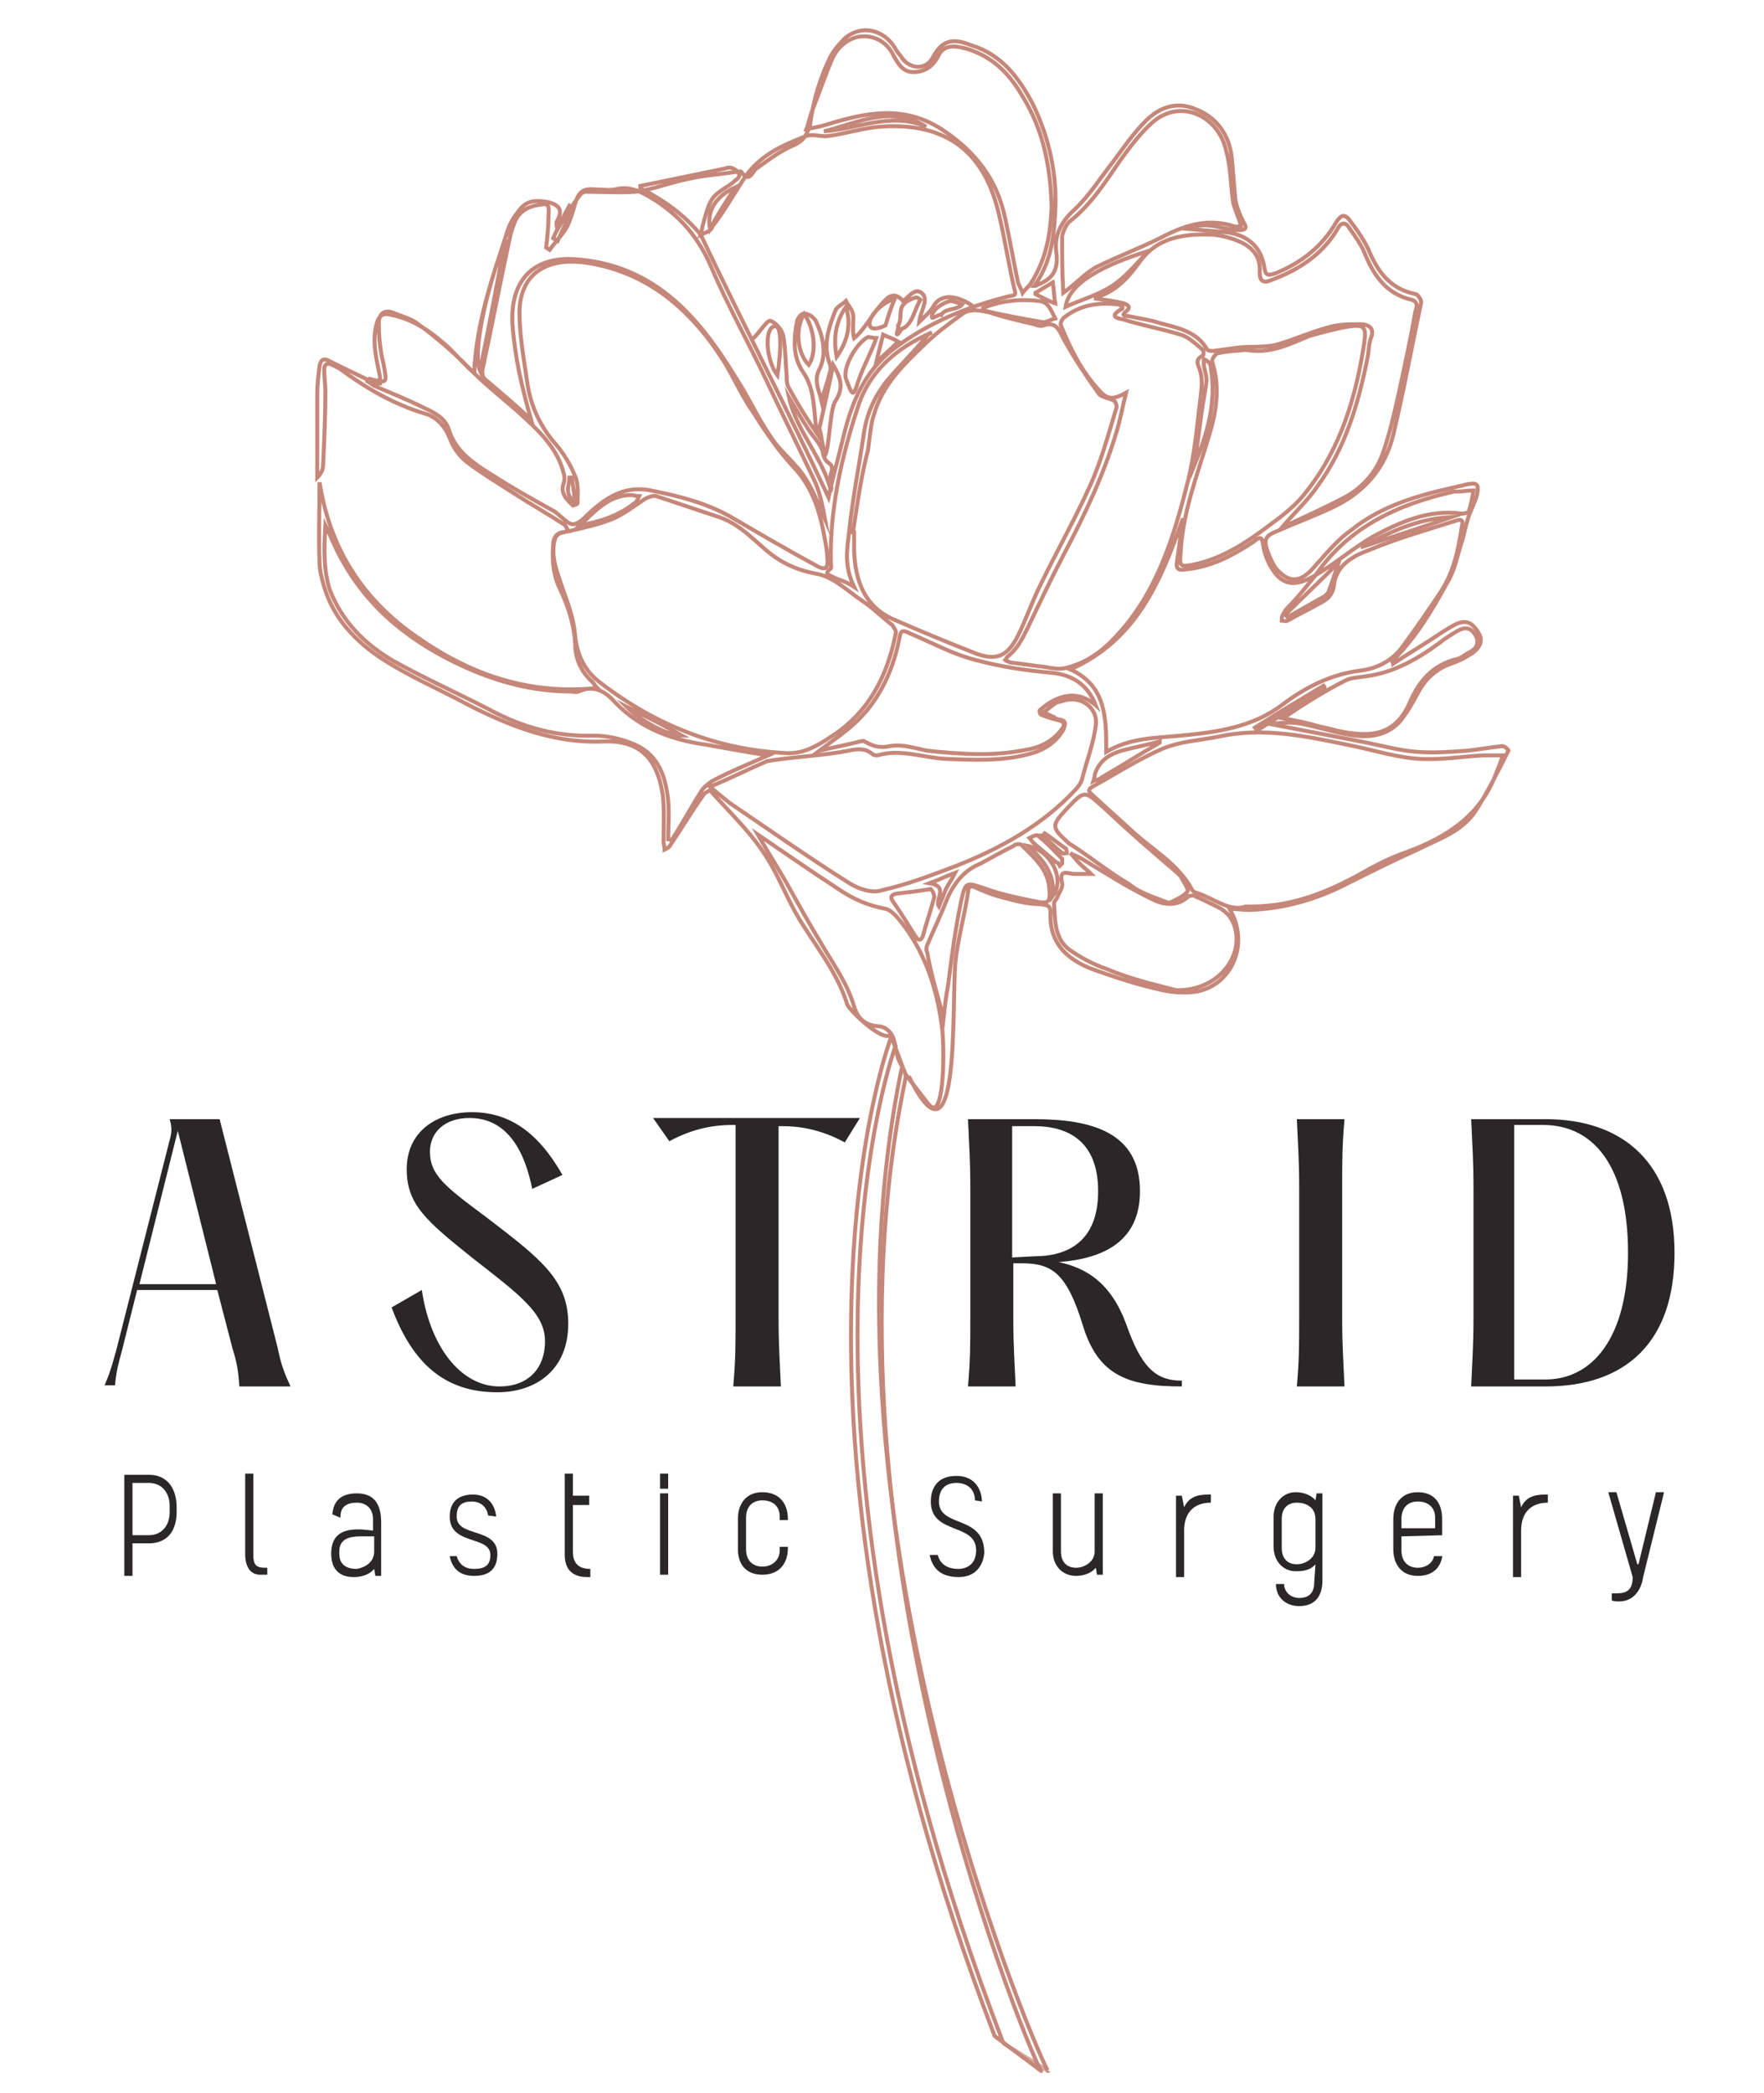 <svg xmlns="http://www.w3.org/2000/svg" xmlns:xlink="http://www.w3.org/1999/xlink" id="Layer_2_00000026882485543457034940000011522228256425801871_" x="0px" y="0px" viewBox="0 0 151.8 180.1" style="enable-background:new 0 0 151.8 180.1;" xml:space="preserve"><style type="text/css">	.st0{fill:#292728;}	.st1{fill:none;stroke:#C58779;stroke-width:0.341;stroke-miterlimit:10;}	.st2{opacity:0.7;fill:none;stroke:#C58779;stroke-width:0.341;stroke-miterlimit:10;enable-background:new    ;}</style><g id="Layer_1-2">	<g>		<g>			<path class="st0" d="M10.7,126.9h2.1c1.7,0,2.4,1.3,2.4,2.8v0.4c0,1.5-0.7,2.7-2.4,2.7h-1.4v2.8h-0.7L10.7,126.9L10.7,126.9z     M11.4,132.1h1.4c1.1,0,1.8-0.8,1.8-2v-0.5c0-1.2-0.7-2-1.8-2h-1.4V132.1L11.4,132.1z"></path>			<path class="st0" d="M22.4,135.5c-1.2,0-1.3-1.3-1.3-1.7v-7h0.7v7c0,0.8,0.2,1.1,1,1.1h0.2v0.6C22.9,135.5,22.4,135.5,22.4,135.5    z"></path>			<path class="st0" d="M28.6,130.3c0.1-1.2,0.8-1.8,2.1-1.8c1.4,0,2.1,0.8,2.1,2.5v4.6h-0.5l-0.1-0.6c-0.5,0.6-1.3,0.7-1.7,0.7    h-0.1c-1.1,0-1.9-0.6-1.9-2s0.7-2.1,2.3-2.1c0.3,0,0.4,0,1.3,0.1v-1c0-0.8-0.5-1.4-1.4-1.4c-0.8,0-1.4,0.3-1.4,1.2v0.1    L28.6,130.3L28.6,130.3L28.6,130.3z M32.2,133.5v-1.3H31c-0.9,0-1.8,0.2-1.8,1.3v0.2c0,1,0.7,1.3,1.5,1.3    C31.3,134.9,32.2,134.5,32.2,133.5L32.2,133.5z"></path>			<path class="st0" d="M42,130.4c-0.1-0.7-0.6-1.2-1.4-1.2c-1.1,0-1.3,0.6-1.3,1.3c0,1.8,3.5,0.9,3.5,3.2c0,1.1-0.5,1.9-2,1.9    c-1.3,0-1.9-0.7-2.1-1.7h0.6c0.2,0.7,0.7,1.1,1.5,1.1c0.9,0,1.4-0.3,1.4-1.2c0-1.7-3.5-0.8-3.5-3.3c0-1.4,0.9-1.9,2-1.9    c1.3,0,1.9,0.9,2,1.9L42,130.4L42,130.4z"></path>			<path class="st0" d="M48.6,126.8h0.7v1.9h1.4v0.8h-1.4v3.9c0,0.5,0,1.6,1.5,1.6v0.7h-0.3c-0.8,0-1.9-0.3-1.9-1.9L48.6,126.8    L48.6,126.8z"></path>			<path class="st0" d="M56.8,126.8h0.7v1.3h-0.7V126.8z M56.8,128.5h0.7v7h-0.7V128.5z"></path>			<path class="st0" d="M63.5,133.3v-2.6c0-1.3,0.7-2.3,2.1-2.3s2.2,0.9,2.2,2.3v0.1h-0.7v-0.3c0-0.9-0.6-1.4-1.5-1.4    c-0.9,0-1.4,0.6-1.4,1.5v2.7c0,1,0.6,1.5,1.4,1.5c0.9,0,1.5-0.6,1.5-1.4v-0.3h0.7v0.1c0,1.4-0.8,2.3-2.2,2.3    S63.5,134.6,63.5,133.3L63.5,133.3z"></path>			<path class="st0" d="M83.9,129.1c0-0.9-0.6-1.5-1.6-1.5c-0.9,0-1.5,0.5-1.5,1.6c0,2.3,3.9,1.1,3.9,4.4c0,0.1-0.1,2.1-2.2,2.1    c-1.8,0-2.3-1-2.5-1.9h0.7c0.3,1.2,1.5,1.2,1.8,1.2c0.1,0,1.5,0,1.5-1.6c0-2.4-3.9-1.3-3.9-4.2c0-0.5,0.1-2.2,2.2-2.2    c1.9,0,2.2,1.6,2.2,2.2L83.9,129.1L83.9,129.1z"></path>			<path class="st0" d="M90.6,133.5v-5h0.7v5c0,0.9,0.5,1.4,1.3,1.4c0.7,0,1.6-0.5,1.6-1.4v-5h0.7v7h-0.5l-0.1-0.6    c-0.5,0.6-1.3,0.7-1.7,0.7C91.4,135.6,90.6,134.7,90.6,133.5L90.6,133.5z"></path>			<path class="st0" d="M101.9,129.7c0.5-1.1,1.5-1.1,2.3-1.1v0.7c-1.4,0-2.3,0.8-2.3,2.4v4h-0.7v-7h0.5L101.9,129.7L101.9,129.7z"></path>			<path class="st0" d="M113.2,134.6c-0.5,0.6-1.3,0.6-1.7,0.6c-1.1,0-1.9-0.9-1.9-2.1v-2.6c0-1.2,0.8-2.1,1.9-2.1    c0.4,0,1.2,0.1,1.7,0.7l0.1-0.6h0.5v7.5c0,1.3-0.6,2.2-2,2.2c-1.1,0-2-0.7-2-1.9h0.7c0,0.7,0.6,1.2,1.3,1.2c1,0,1.3-0.6,1.3-1.4    L113.2,134.6L113.2,134.6z M110.3,133.2c0,0.9,0.5,1.4,1.3,1.4c0.7,0,1.6-0.5,1.6-1.4v-2.5c0-1-0.8-1.4-1.6-1.4    c-0.8,0-1.3,0.5-1.3,1.4V133.2L110.3,133.2z"></path>			<path class="st0" d="M120.6,132.2v1.2c0,1,0.6,1.5,1.4,1.5c0.7,0,1.3-0.4,1.4-1h0.7l0,0.1c-0.2,1-0.9,1.6-2.1,1.6    c-1.4,0-2.1-1-2.1-2.3v-2.6c0-1.3,0.7-2.3,2.1-2.3s2.1,0.9,2.1,2.3v1.4L120.6,132.2L120.6,132.2z M120.6,131.5h2.9v-0.9    c0-0.9-0.6-1.4-1.5-1.4s-1.4,0.6-1.4,1.5L120.6,131.5L120.6,131.5z"></path>			<path class="st0" d="M130.9,129.7c0.5-1.1,1.5-1.1,2.3-1.1v0.7c-1.4,0-2.3,0.8-2.3,2.4v4h-0.7v-7h0.5L130.9,129.7L130.9,129.7z"></path>			<path class="st0" d="M138.7,137.1c0.1,0,0.4,0,0.4,0c0.8,0,1.4-0.2,1.4-1.4l-2.1-7.3h0.7l1.8,6.2h0.1l1.5-6.2h0.7l-1.8,7.3    c0,0-0.2,2.1-2.1,2.1c0,0-0.5,0-0.6-0.1L138.7,137.1L138.7,137.1z"></path>		</g>		<g>			<path class="st0" d="M25,119.3h-4.4c-0.1-1.4-0.2-2-0.6-3.3l-1.3-5h-6.9l-1.3,5.2c-0.3,1.1-0.5,1.8-0.6,3H9c0.6-1.4,0.7-2,1-3    l4.6-18.1c0.2-0.7,0.2-1.1,0-1.8h4.3l5,19.7C24.2,117.5,24.5,118.2,25,119.3z M18.6,110.5l-3.3-13.2L12,110.5H18.6z"></path>			<path class="st0" d="M36.3,111c0.7,4.8,3.3,8.3,6.7,8.3c2.3,0,3.9-1.4,3.9-3.9c0-2.4-2.2-4-6.3-7.2c-4-3.2-5.6-4.6-5.6-7.6    c0-3.2,2.5-4.9,5.6-4.9c3.2,0,5.7,1.7,7.8,5.4l-2.6,1.2c-0.6-3-2-6.1-5.4-6.1c-2.1,0-3.4,1.2-3.4,2.9c0,2,1.3,3,4.8,5.6    c4.7,3.6,7.1,5.4,7.1,9.2c0,4-2.8,5.9-6.1,5.9c-4,0-7.1-1.9-9.1-7.3L36.3,111L36.3,111z"></path>			<path class="st0" d="M72.7,98.3c-2.2-1.2-4.1-1.4-5.4-1.4h-0.3v16.5c0,2.4,0.1,3.6,0.2,5.9h-4.1c0.2-2.3,0.2-3.5,0.2-5.9V96.8H63    c-1.3,0-3.2,0.2-5.4,1.4l-1.4-2H74L72.7,98.3L72.7,98.3z"></path>			<path class="st0" d="M101.7,118.8v0.5c-4.7,0-7.2-1-8.5-5.2c-1.4-4.6-2.7-5.4-5.3-5.4h-0.7v4.7c0,2.4,0.1,3.6,0.2,5.9h-4.1    c0.2-2.3,0.2-3.5,0.2-5.9v-11.2c0-2.4-0.1-3.6-0.2-5.9H89c4.9,0,9.1,1.1,9.1,6.2c0,4.3-3.1,5.8-7,6.1c2.4,0.5,4.5,1.8,5.8,5.3    C98.2,117.6,99.4,118.8,101.7,118.8L101.7,118.8z M89,108.1c2.8,0,5.5-1.2,5.5-5.6s-2.7-5.6-5.5-5.6h-1.9v11.3L89,108.1L89,108.1    z"></path>			<path class="st0" d="M115.7,96.3c-0.2,2.3-0.2,3.5-0.2,5.9v11.2c0,2.4,0.1,3.6,0.2,5.9h-4.1c0.2-2.3,0.2-3.5,0.2-5.9v-11.2    c0-2.4-0.1-3.6-0.2-5.9H115.7z"></path>			<path class="st0" d="M126.8,113.4v-11.2c0-2.4-0.1-3.6-0.2-5.9h6.4c6.7,0,11.1,3.8,11.1,11.5s-4.2,11.5-11.1,11.5h-6.4    C126.7,117,126.8,115.8,126.8,113.4L126.8,113.4z M140.1,107.8c0-7.5-3-11-7.3-11h-2.5v21.9h2.5    C137.1,118.8,140.1,115,140.1,107.8L140.1,107.8z"></path>		</g>	</g>	<g>		<path class="st1" d="M76.7,88.9c-0.4,1.1-3.6-1.9-3.8-2.5c-0.9-2.9-2.9-5.2-4.4-7.8c-1-1.8-1.7-3.7-2.9-5.4   c-1.3-1.9-3-3.5-4.5-5.2c0,0-0.4,0.2-0.5,0.3c-1,1.4-1.9,2.9-2.9,4.4c-0.1,0.2-0.3,0.3-0.5,0.4c0-0.2-0.1-0.4-0.1-0.7   c0-1.4,0.1-2.9-0.1-4.2c-0.5-3-2-4.5-5-4.4c-4.3,0.2-8.1-1.3-11.8-3.2c-2.4-1.3-5-2.4-7.3-3.9c-2.3-1.5-4.2-3.5-5-6.2   c-0.2-0.7-0.4-1.4-0.4-2.1c-0.1-2.2,0-4.5,0-6.9c0.9,5.8,3.8,10.2,8.5,13.4c4.6,3.2,9.6,4.9,15.4,4.3c-0.2-0.2-0.3-0.4-0.4-0.5   c-1-0.9-1.5-2-1.5-3.3c-0.1-1.7-0.6-3.2-1.3-4.7c-0.6-1.2-0.7-2.5-0.6-3.8c0-0.5,0.2-1,0.8-1.1c0.2,0,0.3-0.1,0.5-0.1   c-0.1-0.2-0.2-0.5-0.4-0.6c-1.4-0.9-2.8-1.7-4.2-2.6c-1.4-0.9-2.9-1.8-4.2-2.8c-0.6-0.5-1.1-1.2-1.4-2c-0.4-1-1.1-1.8-2.1-2.1   c-2.7-0.8-5.1-2.2-7.4-3.9c-0.2-0.1-0.4-0.2-0.6-0.3c-0.4-0.2-0.7-0.1-0.7,0.4c0,0.6,0.1,1.3,0.1,1.9c0,2.1-0.1,4.3-0.2,6.4   c0,0.3-0.2,0.7-0.5,1c0-0.3,0-0.6,0-0.9c0-2.1,0-4.2,0-6.3c0-0.8,0.1-1.6,0.2-2.4c0.1-0.6,0.4-0.7,0.9-0.4   c1.2,0.6,2.5,1.2,3.7,1.8c0.2,0.1,0.4,0.1,0.6,0.1c0-0.2,0-0.4,0-0.6c-0.3-1.5-0.7-2.9-0.3-4.5c0.2-0.8,0.6-1,1.3-0.8   c2,0.4,3.6,1.6,5,2.9c0.7,0.7,1.3,1.4,2.1,2.1c0.2-4.4,1.6-8.3,2.9-12.3c0.2-0.6,0.5-1.1,0.9-1.6c0.7-1,1.5-1,2.6-0.8   c1.1,0.3,1.2,0.8,0.7,1.7c0,0.1,0,0.2,0,0.3c0,0.1,0,0.1,0.1,0.3c0.6-1,1.2-2,1.9-2.9c0.1-0.2,0.4-0.3,0.5-0.3   c1.4,0,2.9,0.1,4.3,0c1.5-0.2,3-0.8,4.5-1.1c1.3-0.3,2.7-0.4,4.1-0.6c0.2,0,0.5-0.1,0.5,0c0.7,1,0.9,0,1.3-0.3c1-0.7,2-1.5,3.2-2   c0.9-0.4,1.1-0.9,1.4-1.7C70,8.5,70.6,6.7,71.4,5c0.3-0.6,0.8-1.2,1.3-1.7C74.1,2.1,76,2.5,77,4.1c0.1,0.2,0.3,0.5,0.5,0.7   c0.7,1.2,2.2,1.3,2.8,0.1c0.9-1.7,2-1.5,3.3-1c2.6,0.8,4.1,2.8,5.3,5.1c1.4,2.9,2.1,6.1,1.9,9.3c-0.1,2.2-0.4,4.4-1.8,6.3   c0.1,0,0.2,0,0.3-0.1c1.3-0.5,1.8-1.3,1.6-2.8c-0.2-1.4,0.4-2.6,1.5-3.6c1.3-1.2,2.3-2.8,3.4-4.2c0.9-1.2,1.7-2.4,2.8-3.5   c1.2-1.2,2.7-1.7,4.3-1c1.8,0.7,2.9,2.2,3.1,4.2c0.1,1.2,0.2,2.3,0.3,3.5c0.1,0.7,0.4,1.4,0.7,2c0.4,0.6,0.1,0.7-0.4,0.7   c-0.5,0-0.9-0.1-1.4-0.2c-1-0.2-1.9-0.4-2.9,0.1c1.2,0.1,2.3,0.2,3.4,0.3c1.7,0.3,2.8,1.2,3.1,3c0.1,0.8,0.4,0.7,1,0.5   c2.2-0.9,4-2.3,5.2-4.4c0.4-0.6,0.7-0.7,1.1-0.2c0.7,0.9,1.4,1.9,1.8,2.9c0.8,1.8,1.9,3.1,3.9,3.5c0.2,0,0.5,0.5,0.5,0.7   c-0.8,3.8-1.5,7.6-2.4,11.4c-0.7,2.9-2.5,5-5.3,6.3c-1.5,0.7-3.1,1.3-4.7,2c-1,0.4-1.2,0.7-0.8,1.8c0.2,0.5,0.4,1,0.7,1.4   c1,1.2,2,1.3,3.1,0.1c1.1-1.2,2.1-2.5,3.4-3.4c2.6-2.1,5.8-3,9-3.7c0.3-0.1,0.6-0.1,0.8-0.2c1-0.2,1.2-0.1,1,0.9   c-0.2,0.7-0.6,1.4-0.8,2.1c-0.2,0.6-0.3,1.3-0.5,1.9c-0.4,1.2-0.6,2.5-1.3,3.6c-1.3,2.4-2.7,4.7-4.7,6.7c0,0.1,0.1,0.1,0.1,0.2   c1.2-0.8,2.4-1.5,3.6-2.3c0.6-0.4,1.2-0.8,1.8-1.1c0.9-0.4,1.4-0.1,1.9,0.7c0.4,0.6,0.3,1.2-0.5,1.8c-0.6,0.4-1.2,0.7-1.8,0.9   c-1.2,0.4-2.1,1.2-2.7,2.2c-0.4,0.7-0.8,1.5-1.3,2.2c-1,1.6-2.6,2-4.3,1.8c-1.5-0.2-3-0.7-4.5-1c-0.9-0.2-1.9-0.1-2.8,0   c2.6,0.5,5.2,1,7.8,1.5c1.6,0.3,3.3,0.8,4.9,0.9c1.4,0.1,2.8,0,4.2-0.1c1-0.1,2.1-0.3,3.1-0.4c0.2,0,0.6,0.4,0.5,0.4   c-0.9,1.8-1.8,3.6-2.9,5.3c-1.2,1.7-3.1,2.3-4.9,3.2c-2,0.9-4,1.9-6,2.9c-2.7,1.4-5.5,2.2-8.5,2.3c-0.6,0-1.1-0.1-1.7-0.1   c1.7,2.8,0.4,6.4-2.7,7.1c-1.1,0.2-2.4,0.1-3.5-0.2c-1.8-0.4-3.6-1-5.3-1.6c-2.3-0.8-4-2.2-3.9-4.9c0-0.7-0.2-0.7-0.9-0.8   c-1.1,0-2.2-0.3-3.3-0.6c-0.8-0.2-1.5-0.5-2.2-0.8c-0.4-0.2-0.7-0.2-0.7,0.4c-0.3,2-0.9,4.1-1.1,6.1c-0.3,4.2,0.4,18.6-4,9.7    M113.2,49.5c-1.7,1-2.8,0.9-3.7-0.5c-0.4-0.6-0.7-1.4-0.8-2.1c-0.1-0.8-0.3-0.7-0.8-0.3c-1.8,1.2-3.7,2.2-5.9,2.4   c-0.7,0.1-0.8-0.1-0.7-0.8c0.2-1.2,0.3-2.4,0.5-3.6c-1.9,5.4-4,10.5-9.7,13c3.1,1.4,3.1,4.2,3.1,7.1c2-1.2,4.2-1.2,6.4-1.4   c3.1-0.3,6.2-0.7,8.8-2.7c2-1.5,4.2-2.6,6.7-2.9c1.5-0.2,2.8-0.9,3.7-2.2c1.1-1.5,2.2-3.1,3.2-4.6c1.1-1.7,1.5-3.6,1.8-5.6   c0.1-0.4,0.1-0.7-0.5-0.5c-2.5,0.8-5,1.5-7.4,2.5c-1.4,0.5-2.9,1.3-3.1,3c-0.1,0.9-0.6,1.3-1.2,1.6c-0.9,0.5-1.9,1-2.8,1.5   c-0.1,0.1-0.4,0-0.5,0c0-0.2,0-0.4,0.1-0.5c0.1-0.2,0.2-0.4,0.4-0.6C111.6,51.5,112.4,50.5,113.2,49.5c1.7-1,3.2-2.3,4.9-3.3   c2.4-1.3,4.9-2.4,7.7-2c0.2,0,0.6-0.1,0.6-0.2c0.2-0.6,0.3-1.2,0.4-1.8c-0.5,0-0.9,0.1-1.4,0.1c-0.1,0-0.2,0-0.3,0   C120.3,43.4,116.1,45.3,113.2,49.5L113.2,49.5z M60.3,20.2c0.1-0.3,0.1-0.6,0.2-0.9c0.2-0.7,0.4-1.6,0.8-2.2c0.5-0.7,1.4-1,2-1.6   c0.2-0.1,0.4-0.4,0.3-0.5c0-0.2-0.3-0.4-0.5-0.5c-0.2-0.1-0.5-0.1-0.7,0c-2.4,0.5-4.9,1-7.3,1.5l0,0.2   C57.1,17.2,58.9,18.5,60.3,20.2C64,28,67.7,35.1,71.3,42.8c0.4-1.9,0.8-3.2,1.3-5.3c0.7-2.9,1.8-5.5,4.2-7.4c3-2.3,6.4-3.7,10-4.6   c0.4-0.1,0.7,0,0.5-0.6c-0.5-2.1-0.8-4.2-1.3-6.3c-1.2-5.4-4.4-8.1-10.2-7.7c-1.5,0.1-3,0.6-4.5,0.8c-0.6,0.1-1.3-0.2-1.9,0   c-2.1,0.8-4.1,1.7-5.4,3.7c-0.9,1.4-1.7,2.8-2.7,4.1C61.2,19.9,60.7,20,60.3,20.2L60.3,20.2z M31.6,32.8c0.2,0.1,0.4,0.3,0.6,0.4   c1.4,0.6,2.9,1.2,4.3,1.9c0.9,0.4,1.8,0.9,2.1,1.8c0.6,2,2.2,3,3.8,4c1.7,1.1,3.5,2.1,5.3,3.1c0.6,0.4,1.2,1.2,1.7,1.1   c0.6-0.1,1.1-0.8,1.7-1.3c1.4-1.2,2.9-2,4.9-1.6c2.5,0.5,4.9,1.1,7.1,2.4c2.4,1.4,4.8,2.8,7.2,4.1c0.7,0.4,1,0.2,0.9-0.6   c0-0.5-0.1-1.1-0.2-1.6c-0.4-2.3-1-4.5-2.7-6.3c-1.3-1.4-2.4-3-3.4-4.6c-1-1.4-1.7-3-2.6-4.5c-2.8-4.4-6.5-7.7-11.9-8.5   c-2.8-0.4-5.6,0.5-5.7,4.2c0,2.1,0.4,4.2,0.7,6.3c0.3,1.9,1.1,3.6,2.4,5.1c0.7,0.8,1.3,1.8,1.7,2.8c0.3,0.7,0.2,1.5,0.2,2.3   c0,0.1-0.4,0.2-0.4,0.2c-0.5-0.5-1.1-1-0.8-1.9c0.1-0.3,0.1-0.6,0-0.9c-0.5-2-1.9-3.4-3.3-4.7c-1.6-1.5-3.5-2.9-5-4.5   c-1.3-1.3-2.7-2.5-4.2-3.6c-0.6-0.5-1.5-0.7-2.2-1c-0.8-0.3-1.2,0.2-1.2,0.9c0,1.2,0.1,2.3,0.4,3.5c0.3,1.7,0.4,1.7-1.2,1.3   C31.7,32.7,31.6,32.7,31.6,32.8L31.6,32.8z M73.4,45.8c0,0,0.1,0,0.1,0c0,0.5,0,1.1,0,1.6c0.1,2.6,0.9,4.8,3.4,5.9   c2.3,1,4.7,2,7,2.9c1.8,0.7,2.8,0.3,3.7-1.5c0.7-1.4,1.2-2.9,1.9-4.3c1.4-2.9,3-5.7,4.3-8.6c1-2.2,1.6-4.5,2.3-6.8   c0-0.1-0.1-0.4-0.2-0.5c-0.5-0.3-1.2-0.3-1.4-0.7c-1-1.4-2-2.9-2.9-4.5c-0.4-0.7-0.6-1.7-1.8-1.3c-0.2,0.1-0.6,0-0.8-0.1   c-1.3-0.3-2.6-0.6-3.8-1c-0.9-0.2-1.8-0.4-2.5,0.2c-1.1,0.8-2.2,1.6-3.2,2.6c-1.8,1.7-3.6,3.5-4.3,6c-0.2,0.5-0.3,1.4-0.5,3   C74.1,41,73.8,43.2,73.4,45.8L73.4,45.8z M67.6,64.8c1.5,0.1,2.7-0.6,3.9-1.4c3.3-2.1,4.9-5.3,5.6-9c0-0.2-0.2-0.4-0.3-0.6   c-0.9-0.7-1.7-1.5-2.6-2.1c-1.2-0.8-2.4-2-3.8-2.3c-1.7-0.3-3.1-0.9-4.4-2c-1.3-1.1-2.4-2.3-4.1-2.9c-1.8-0.6-3.6-1.2-5.4-1.8   c-0.3-0.1-0.8,0.1-1.1,0.3c-0.9,0.6-1.8,1.3-2.8,1.7c-1.3,0.5-2.7,0.8-4.1,1.1c-0.5,0.1-0.7,0.3-0.8,0.8c-0.3,1.5,0.3,2.7,0.7,4   c0.5,1.4,1,2.7,1.1,4.2c0.2,1.6,0.8,2.9,2.1,3.9C56.4,62.4,61.7,64.5,67.6,64.8L67.6,64.8z M107.2,78c3.7,0.1,6.7-1.1,9.5-2.6   c1.4-0.8,2.9-1.6,4.4-2.1c3.5-1.3,6.4-3.2,7.7-6.9c0.2-0.5,0.4-0.9,0.5-1.4c-0.6,0-1.1,0-1.7,0c-1.8,0.1-3.6,0.4-5.4,0.3   c-1.9-0.1-3.8-0.7-5.7-1.1c-3.9-0.8-7.7-1.7-11.7-0.8c-1.6,0.3-3.2,0.4-4.7,1c-2.1,0.9-4.1,2.2-6.1,3.3c-0.5,0.3-0.2,0.5,0,0.7   c1.1,1,2.2,2,3.3,3c1.8,1.7,4.1,2.9,5.3,5.2c0.1,0.1,0.2,0.2,0.3,0.2C104.5,77.3,105.8,78.5,107.2,78L107.2,78z M61.1,67.7   c0.7,0.6,1.2,1,1.7,1.4c3.4,2.3,6.8,4.7,10.3,6.9c0.8,0.5,2,0.9,2.8,0.6c2.2-0.5,4.3-1.3,6.4-2.1c3.8-1.5,7.4-3.5,10.2-6.5   c0.3-0.3,0.5-0.6,0.6-0.9c0.4-1.6,1-3.1,1.2-4.7c0.2-1.5-1.3-2.6-2.8-2.1c-0.3,0.1-0.6,0.1-0.8,0.3c-0.3,0.2-0.6,0.5-0.9,0.7   c0.3,0.1,0.6,0.3,0.9,0.4c0.1,0.1,0.3,0.2,0.4,0.2c0.7,0.1,0.6,0.4,0.4,0.9c-0.7,1.2-1.8,1.8-3,2.1c-2.3,0.6-4.7,0.5-7.1,0.4   c-2-0.1-3.9-0.9-5.9-0.3c-0.1,0-0.3,0-0.4-0.1c-0.6-0.5-1.2-0.5-2.1-0.3c-2.1,0.4-4.3,0.5-6.4,0.8c-0.2,0-0.4,0.1-0.6,0.1   C64.6,66.1,63,66.9,61.1,67.7L61.1,67.7z M96.9,33.8c-0.3,1.2-0.5,2.3-0.8,3.3c-1.1,3.7-2.7,7.1-4.5,10.5   c-1.1,2.1-2.1,4.2-3.1,6.3c-0.5,1-0.9,1.9-1.8,2.6c-0.1,0.1-0.1,0.2-0.2,0.3c0.1,0.1,0.3,0.1,0.4,0.2c1,0.1,2.1,0.3,3.1,0.4   c0.5,0.1,1.1,0.2,1.6,0.1c1.8-0.4,3.2-1.4,4.4-2.7c3.5-3.7,5-8.5,6.2-13.3c0.6-2.3,0.8-4.8,1.1-7.2c0.1-0.8,0.2-1.6,0-2.3   c-0.1-0.5-0.6-1,0.2-1.4c0.1,0,0.1-0.4,0-0.5c-0.6-0.5-1.2-1.1-1.9-1.3c-1.6-0.5-3.3-0.8-4.9-1.3c-0.4-0.1-1.4-0.2-0.2-0.9   c0.1,0,0.1-0.1,0.1-0.2c-0.1-0.1-0.2-0.1-0.3-0.2c-1.7-0.2-3.3,0-4.7,1.1c-0.2,0.1-0.4,0.6-0.3,0.7c0.8,2,1.8,4,3.3,5.6   C95.3,34.4,95.8,34.4,96.9,33.8L96.9,33.8z M110.3,45.4c1.9-0.9,3.7-1.7,5.4-2.6c1.5-0.8,2.7-2.1,3.3-3.8c0.6-1.7,1-3.5,1.4-5.3   c0.5-2.3,1-4.6,1.4-6.9c0.1-0.3,0.3-0.8-0.3-1c-2.2-0.5-3.3-2.1-4.1-4.1c-0.3-0.7-0.8-1.4-1.3-2.1c-0.3-0.5-0.7-0.5-1,0.1   c-1.3,2.2-3.3,3.5-5.7,4.4c-0.7,0.3-1,0.1-1-0.7c0.1-1.3-0.6-2.1-1.7-2.6c-0.7-0.3-1.4-0.5-2.2-0.6c-2.4-0.1-4.8,0.1-6.4,2.3   c-1,1.4-2.1,2.6-3.8,3.1c0,0,0,0.1,0,0.1c0.8,0.1,1.6,0.2,2.4,0.4c0.3,0.1,0.7,0.3,0.2,0.7c-0.4,0.3-0.2,0.4,0.2,0.4   c0.9,0.2,1.8,0.3,2.7,0.6c1.5,0.4,3.2,0.7,4.1,2.3c0.1,0.1,0.4,0.1,0.5,0.1c0.7-0.1,1.5-0.2,2.2-0.3c1-0.1,2.1,0,3.1-0.2   c1.5-0.4,3-1.1,4.5-1.5c0.9-0.3,1.9-0.3,2.9-0.3c0.6,0,1.2,0.3,0.9,1.1c-0.2,0.5-0.2,1.1-0.3,1.7c-0.8,4-1.9,7.8-4.3,11.1   C112.6,43,111.5,44,110.3,45.4L110.3,45.4z M107.2,30.1c-0.7,0.1-1.6,0.1-2.4,0.3c-0.2,0-0.5,0.5-0.5,0.7c0.7,2.1,0.4,4.2-0.2,6.2   c-1,3.4-2.3,6.6-2.5,10.2c-0.1,1.2-0.1,1.3,1,1.1c2.6-0.5,4.8-2,6.9-3.6c1.1-0.8,2.2-1.7,3-2.8c2.9-3.7,4.2-8.1,4.9-12.7   c0.2-1.4,0-1.6-1.4-1.4c-1.1,0.2-2.2,0.5-3.3,0.8C111,29.6,109.3,30.5,107.2,30.1L107.2,30.1z M45.7,36.1   c-0.8-2.8-1.4-5.4-1.6-8.2c-0.2-3.7,1.7-5.8,5.3-5.6c3.3,0.2,6.2,1.4,8.7,3.6c2.5,2.2,4.2,4.9,5.9,7.7c0.8,1.4,1.5,2.8,2.4,4.1   c0.6,0.9,1.4,1.6,2.1,2.4c1.2,1.3,1.8,3,2.5,4.6c-0.2-1.1-0.4-2.1-0.8-3.1c-1.5-3.2-3.1-6.4-4.6-9.6c-1.4-2.9-3-5.8-4.3-8.8   c-1.1-2.7-2.8-4.7-5.3-6.2c-1-0.6-1.9-1-3.1-0.7c-0.5,0.1-1.1,0-1.7,0c-1-0.1-1.4,0.2-1.7,1.2c-0.2,0.7-0.4,1.4-0.7,2   c-0.4,0.7-1,1.3-1.5,2l-0.3-0.2c0.1-0.9,0.2-1.8,0.2-2.7c0-0.5,0.2-1.2-0.6-1c-1,0.1-1.9,0.5-2.3,1.5c-0.2,0.5-0.4,1.1-0.5,1.7   c-0.8,3.7-1.5,7.4-2.3,11.1c0,0.2,0,0.5,0.2,0.7C43,33.7,44.3,34.8,45.7,36.1L45.7,36.1z M90.5,17.8c-0.1-3.4-0.7-6.6-2.5-9.5   c-1.1-1.9-2.5-3.4-4.8-4.1c-1.4-0.4-2.1-0.2-2.5,0.7c-0.5,0.9-1.2,1.3-2.1,1.3c-0.9,0-1.3-0.7-1.7-1.4c-0.6-1.3-1.9-1.9-3.2-1.6   c-1,0.3-1.7,1-2.1,1.9c-0.6,1.4-1.1,2.9-1.7,4.4c-0.2,0.5-0.3,1.1-0.5,1.6c0.6-0.1,1.2-0.2,1.8-0.4c3.3-1,6.5-1.7,9.8,0.4   c2.9,1.9,4.8,4.3,5.5,7.7c0.4,1.8,0.7,3.6,1.1,5.5c0.1,0.3,0.3,0.6,0.4,0.9c0.2-0.3,0.5-0.5,0.7-0.8C90.1,22.2,90.4,20,90.5,17.8   L90.5,17.8z M94.3,60.7c-0.7-1.8-2-2.6-3.7-2.8c-2.2-0.2-4.4-0.5-6.6-1.1c-2-0.5-3.8-1.5-5.7-2.3c-0.6-0.3-0.8-0.3-0.9,0.4   c-0.5,2.6-1.6,5.1-3.5,7c-1,1-2.2,1.8-3.4,2.7c1.2-0.3,2.4-0.5,3.5-0.8c0.1,0,0.3-0.1,0.4,0c0.7,0.4,1.3,0.6,2.2,0.4   c1-0.2,2.2,0.2,3.2,0.4c2.9,0.3,5.7,0.5,8.6-0.1c1.2-0.2,2.3-0.8,3-1.8c0.2-0.3,0.3-0.5-0.2-0.7c-0.5-0.1-1.1-0.3-1.6-0.5   c-0.1,0-0.2-0.4-0.1-0.4C90.6,60.1,92.5,59.1,94.3,60.7L94.3,60.7z M66.1,65c-1.9-0.3-3.6-0.6-5.2-0.9c-3-0.4-5.8-1.4-8-3.7   c-0.8-0.9-1.8-1.5-3.1-0.9c-0.2,0.1-0.5,0-0.7,0c-3.2,0-6.2-0.8-9.1-2.1c-4.4-2-8.1-4.8-10.5-9.1c-0.6-1-1-2.1-1.5-3.1   c-0.1,1.9-0.2,3.8,0.4,5.6c1.1,2.8,3.1,4.7,5.5,6.1c2.7,1.5,5.6,2.8,8.3,4.2c2.8,1.5,5.7,2.3,8.9,2.2c1.2,0,2.5,0.3,3.6,0.8   c2,0.9,2.6,2.8,2.8,4.8c0.1,1.1,0,2.2,0,3.3c0.1,0,0.2,0.1,0.3,0.1c0.9-1.4,1.7-2.9,2.6-4.3c0.2-0.3,0.6-0.6,0.9-0.8   C62.8,66.4,64.3,65.8,66.1,65L66.1,65z M91.5,25.2c1.1-0.8,1.9-1.7,2.8-2.2c1.8-0.9,3.7-1.6,5.5-2.5c2.1-1.1,4.1-1.8,6.5-1   c0.1,0,0.3,0,0.5,0c0-0.1-0.1-0.3-0.1-0.4c-0.2-0.6-0.5-1.2-0.6-1.8c-0.2-1.5-0.2-3-0.6-4.4c-0.7-3-4-4.5-6.4-2.3   c-1,0.9-1.9,2.1-2.7,3.2c-1.3,1.9-2.5,3.8-4.4,5.3c-0.3,0.3-0.5,0.8-0.6,1.2C91.4,22,91.4,23.6,91.5,25.2L91.5,25.2z M77.9,92.4   c0.1,0.1-0.2-0.2,2,2.6c1.3,1.7,1.4-4.1,1.2-6.3c-0.4-3.4-1.4-6.6-3.5-9.3c-0.4-0.5-0.9-1.1-1.4-1.2c-1.6-0.3-2.9-0.9-4.2-1.8   c-2.3-1.5-4.6-3.1-6.8-4.6c0.8,1.4,1.7,2.8,2.5,4.2c1,1.8,2,3.6,3.1,5.4c1,1.7,2.1,3.2,2.7,5.2c0.3,1,0.9,1.6,2,1.7   c0.7,0,1.2,0.5,1.4,1.1c0.2,0.6,0.2,1.2,0.4,1.7c0.2,0.6,0.8,1.2,0.6,1.8c-8.3,39.9,11.6,85.8,11.7,85.3l-4-3   c-21-54.7-8.9-86-8.9-86L77.9,92.4L77.9,92.4z M101.2,85.2c3.2,0.1,5.4-2.3,5.2-4.7c-0.1-1.1-0.6-2-1.7-2.5   c-0.6-0.3-1.2-0.6-1.9-0.9c-0.1-0.1-0.4,0-0.5,0c-0.9,0.9-2.1,0.8-3.1,0.3c-2.1-1-4.1-2.3-6.1-3.5c-0.3-0.2-0.7-0.3-1-0.5   c0.3,0.3,0.5,0.6,0.8,0.9c0.3,0.3,0.7,0.6,1,0.9c-0.5,0-0.9,0-1.4,0c-0.6,0-1.4-0.5-1.1,0.8c0.1,0.4-0.3,0.8-0.4,1.2   c-0.1,0.2-0.3,0.4-0.3,0.5c0.1,1.4,0,3,1.3,4c1,0.7,2.1,1.3,3.3,1.7C97.4,84.3,99.7,84.8,101.2,85.2L101.2,85.2z M110.4,61.8   c1.1,0.2,2.1,0.4,3.1,0.7c1,0.2,1.9,0.5,2.9,0.6c2.4,0.3,3.9-0.4,4.9-2.6c0.8-1.9,2-3.3,4.1-3.8c0.4-0.1,0.7-0.4,1.1-0.6   c0.6-0.3,0.8-0.8,0.5-1.4c-0.4-0.7-0.9-0.8-1.6-0.4c-0.5,0.3-1,0.6-1.5,1c-1.9,1.4-4,2.6-6.4,2.9c-0.6,0.1-1.3,0.1-1.8,0.4   C113.9,59.5,112.2,60.6,110.4,61.8L110.4,61.8z M100.6,77.7c0.6-0.3,1.2-0.5,1.6-1c0.1-0.2-0.4-0.9-0.6-1.3   c-0.1-0.1-0.2-0.2-0.3-0.3c-2.1-1.8-4.2-3.6-6.2-5.5c-1.8-1.6-1.7-1.7-3.4,0.1c-1.2,1.3-1.2,1.5,0.1,2.7c0.1,0.1,0.2,0.2,0.4,0.3   c1.7,1.1,3.3,2.4,5,3.4C98,76.8,99.3,77.2,100.6,77.7L100.6,77.7z M81.2,87.6c0.1-0.9,0.2-1.9,0.4-2.9c0.3-2.4,0.6-4.7,1.1-7.1   c0.4-1.8,0.4-1.7,2.2-1.1c1.4,0.5,2.9,0.8,4.4,1.1c1,0.2,1.1-0.1,1-1.1c-0.1-1.7-1.3-2.7-2.4-3.8c-0.1-0.1-0.5-0.1-0.7,0.1   c-1,0.5-1.9,1-2.8,1.5c-1.5,0.6-2.4,1.8-3,3.3c-0.5,1.3-1.1,2.5-1.6,3.7c-0.1,0.2-0.1,0.5,0,0.7C80.1,83.8,80.7,85.7,81.2,87.6z    M73.5,50.5c-0.9-1.9-0.6-3.2-0.4-5c0.3-2.7,0.8-5.3,1.2-7.9c0.2-1.8,0.9-3.4,2-4.8c1.1-1.3,2.3-2.5,3.4-3.8   c0.1-0.2,0.3-0.3,0.5-0.4c-3,1.3-5.4,3.3-6.4,6.5c-1.4,4.3-2.4,8.7-2.3,13.3c0,0.2,0.1,0.5-0.1,0.6c-0.5,0.4,0,0.5,0.2,0.6   C72.3,50,72.6,49.9,73.5,50.5L73.5,50.5z M98.8,21.6c-3.8,1.2-6.8,2.7-7.1,4.8c1.3-0.6,2.8-1,4-1.8C96.8,23.9,97.8,22.7,98.8,21.6   L98.8,21.6z M80.1,76.5c-1.2,0.2-2.1,0.3-3,0.4c-0.4,0.1-0.5,0.3-0.3,0.6c0.7,1,1.3,2,2,3.1c0.2,0.3,0.4,0.4,0.6,0   c0.3-1.1,0.7-2.3,1-3.4C80.4,76.9,80.2,76.6,80.1,76.5L80.1,76.5z M84.6,26.5c0,0.1,0,0.2,0,0.2c1.6,0.4,3.3,0.7,5,1   c0.4,0.1,0.8-0.2,1.2-0.3c-0.2-0.4-0.4-0.9-0.7-1.2c-0.2-0.2-0.5-0.3-0.7-0.3C87.7,25.7,86.1,25.9,84.6,26.5L84.6,26.5z    M43.5,20.6c-1.9,5-2.8,10-2.2,11.3C42.1,28,42.8,24.3,43.5,20.6z M99.8,63.9c0,0,0-0.1,0-0.1c-1.1,0.3-2.2,0.5-3.3,0.8   c-1,0.3-1.8,0.8-2.2,1.8c-0.1,0.2-0.1,0.5-0.2,0.8c0.2-0.1,0.5-0.1,0.7-0.3C96.5,65.9,98.1,64.9,99.8,63.9L99.8,63.9z M49.9,45.2   c1.7-0.3,3.3-0.8,4.7-1.9c0.2-0.1,0.3-0.4,0.4-0.6c-0.2,0-0.5-0.1-0.7-0.1C52.4,42.6,51.2,44,49.9,45.2L49.9,45.2z M102.8,40   c1.1-2.7,1.9-5.4,1.4-8.3c0-0.1,0-0.3-0.1-0.4c-0.1-0.2-0.3-0.3-0.5-0.4c0,0.2,0,0.4,0,0.6c0.1,0.5,0.3,1,0.2,1.5   c-0.1,0.8-0.3,1.7-0.4,2.5C103.2,37,103,38.5,102.8,40z M110.6,52.9l0.2,0.2c1.1-0.6,2.1-1.2,3.2-1.8c0.1-0.1,0.2-0.2,0.3-0.3   c0.3-0.8,0.6-1.7,0.9-2.6C113.7,49.9,112.1,51.4,110.6,52.9L110.6,52.9z M79.7,10.9c-3.1-1.9-5.9-0.3-8.8,0.4   C73.8,11.1,76.7,9.6,79.7,10.9z M117.1,47.1c2.7-0.9,5.2-1.7,7.8-2.6C122,44.6,119.6,45.8,117.1,47.1z M63.3,16.1   c-1.7,0.8-2.5,2-2.2,3.6C61.8,18.4,62.5,17.3,63.3,16.1z M90.6,77.1c1.1-1.5-0.2-3.9-2.1-4.3C89.6,73.9,90.8,75,90.6,77.1z    M114,59.2c0-0.1-0.1-0.2-0.1-0.2c-2,1.2-4,2.4-5.9,3.6c0.1,0.1,0.1,0.2,0.1,0.3L114,59.2L114,59.2z M82.2,75.1   c-0.8,0.3-1.4,0.6-2.2,0.9c1.7,0.3,0.4,1.4,0.8,2c0.2-0.5,0.4-1,0.6-1.5C81.6,76.1,81.9,75.7,82.2,75.1z M53.9,60.8   c1.3,1.3,3.6,2.5,4.8,2.5C57.1,62.4,55.5,61.6,53.9,60.8z M90.8,26.1c-0.1-0.6-0.1-1.2-0.2-1.8c-0.5,0.3-1,0.6-1.5,0.9   c0,0,0,0.1,0,0.1C89.7,25.6,90.2,25.9,90.8,26.1L90.8,26.1z M91.2,74.5c0.1-0.1,0.2-0.2,0.2-0.2c0-0.1,0-0.3,0-0.4   c-0.7-0.7-1.3-1.4-2.1-2c-0.1-0.1-0.5,0.1-0.7,0.2c0.1,0.1,0.2,0.3,0.3,0.4c0.7,0.6,1.3,1.1,2,1.7C91,74.2,91.1,74.3,91.2,74.5   L91.2,74.5z M47.6,20.5c0.1,0.1,0.3,0.1,0.4,0.2c0.4-0.9,0.9-1.9,1.3-2.8L49,17.7C48.5,18.6,48,19.6,47.6,20.5L47.6,20.5z    M89.9,71.7c-0.1,0.1-0.1,0.2-0.2,0.2c0.6,0.5,1.1,1,1.7,1.5c0.1,0.1,0.3,0,0.4,0c0-0.1,0-0.3-0.1-0.4   C91.1,72.6,90.5,72.1,89.9,71.7L89.9,71.7z M49.5,43.2c-0.1-0.8-0.2-1.5-0.3-2.1c-0.1,0-0.1,0-0.2,0C49,41.8,48.5,42.5,49.5,43.2z   "></path>		<path class="st1" d="M64.7,29.2c0.4-0.2,1.3-1.7,1.6-1.6c0.5,0.2,1,0.8,1.1,1.3c0.2,1.1,0.2,2.3,0.3,3.5c0,0.3,0,0.7,0.2,1   c0.7,1.3,1.5,2.6,2.4,3.9c-0.3-1.8-0.1-3.7-1.2-5.3c-0.9-1.3-0.8-2.9-0.5-4.4c0.1-0.3,0.4-0.7,0.7-0.6c0.3,0,0.7,0.3,0.9,0.6   c0.6,1.3,1,2.8,0.3,4.2c-0.5,1,0,1.8,0.2,2.7c0.2-0.8,0.5-1.6,0.7-2.4c0.1-0.2,0.1-0.6,0-0.8c-0.6-1.6-0.1-3.1,0.5-4.6   c0.1-0.3,0.6-0.5,0.9-0.8c0.2,0.4,0.5,0.7,0.6,1.1c0.1,0.5-0.1,1.4,0.1,2.1c0.9-0.7,1.6-2.2,2.7-3.3c0.5-0.5,1-0.5,1.5,0.1   c0.4-0.2,1-1.2,1.6-0.7c0.7,0.5-0.1,1.6-0.2,2.5c0.5-0.5,0.9-0.8,1.2-1.3c0.7-1.3,2.3-0.9,3.5,0 M71.5,42.2c0.1,0-0.1-1.4,0-1.4   c0.4-1.2-0.5-0.6-0.7-1.9c-0.1-0.6-0.8-1.3-1.2-1.9c-0.6-0.9-1.1-1.8-1.7-2.8C68.5,37,70.8,39.4,71.5,42.2z M75.4,29.1   c-0.1,0-0.6-0.1-0.7-0.1c-1,0.5-2.2,2.6-1.9,3.6c0.1,0.2,0.4,1.2,0.6,1.2c0.2,0,0.4-0.9,0.5-1.1C74.3,31.5,75,30.3,75.4,29.1   L75.4,29.1z M69.2,27c-0.8,1.3-0.6,3.4,0.4,4.4C70.3,30.3,70.1,28.3,69.2,27z M70.5,36.9c0.1,0,0.4,2.2,0.5,2.3   c0.4-0.8,0.4-4,0.9-4.7c0.7-1.1,0.5-1.9-0.2-3.1C71.3,33.4,70.9,35.1,70.5,36.9z M72,30.7c0.9-1.3,1.3-2.7,0.8-4.3   C71.9,27.7,71.7,29.1,72,30.7z M77.3,28c0.1,0.1-0.5,1.5,0.3,0.3c0.9-0.3,1.1-1.7,1.6-2.5c-0.1-0.1-0.2-0.2-0.4-0.2   C76.9,26.2,77.8,27.1,77.3,28z M77,25.7c-2.3,0.8-3.1,3.4-0.8,2.3C76.5,27,76.7,26.4,77,25.7z M76,28.8c-0.2,0.8-0.4,1.5-0.6,2.4   c0.7-0.7,1.3-1.2,1.9-1.8C76.8,29.1,76.4,29,76,28.8z M82.8,26.2c-0.2-0.1-0.8-0.3-1-0.3c-0.6,0.1-1.7,0.8-1.6,1.4   c0,0.2,0.6-0.3,0.8-0.2C81.3,26.5,82.4,26.7,82.8,26.2L82.8,26.2z"></path>		<path class="st1" d="M66.9,32.3c-0.9-1.2-1.1-3.5-0.5-4.1C67.4,27.4,67.2,30.3,66.9,32.3z"></path>		<path class="st1" d="M77.6,91.9c-8.3,39.9,12.5,86.8,12.6,86.3"></path>		<line class="st2" x1="90.2" y1="178.2" x2="86.3" y2="175.8"></line>		<path class="st1" d="M86.3,175.7c-21-54.7-9.2-85.8-9.2-85.8"></path>	</g></g></svg>